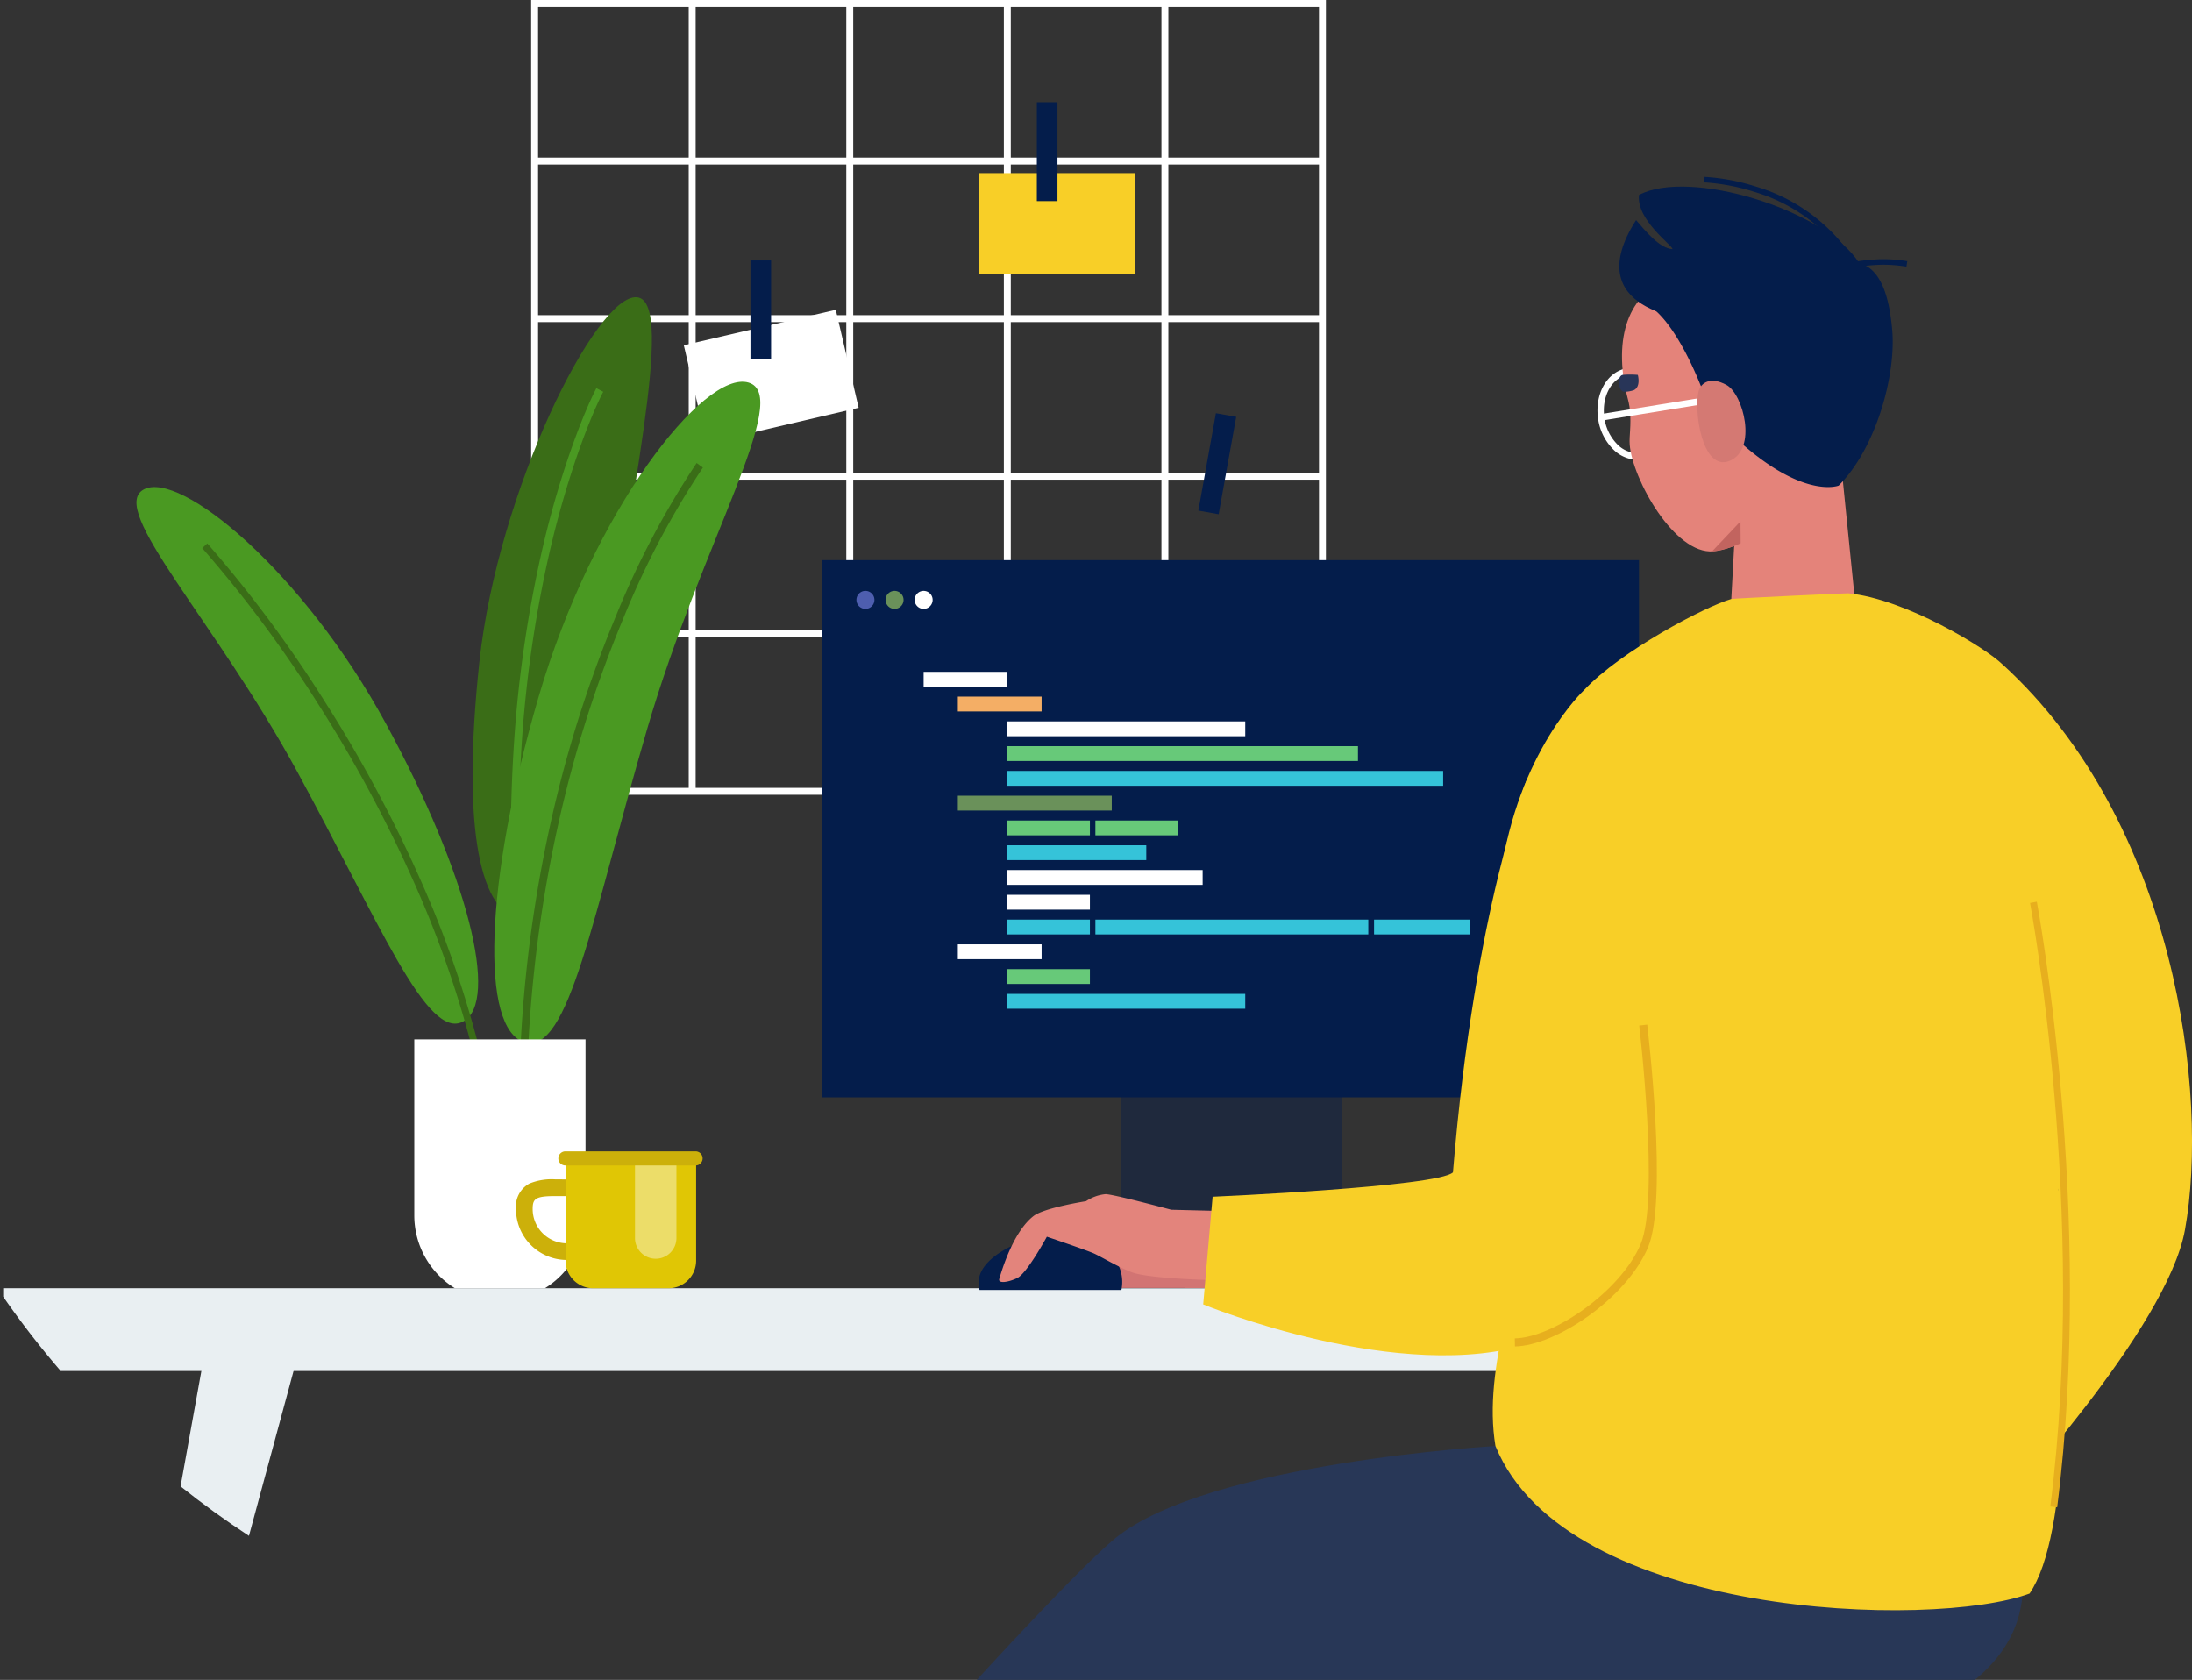 <svg xmlns="http://www.w3.org/2000/svg" width="344.866" height="264.286" viewBox="0 0 344.866 264.286">
  <rect x="0" y="0" width="344.866" height="264.286" fill="#333333" stroke="none"/>
  <g id="Group_6392" data-name="Group 6392" transform="translate(-179.454 -852.648)">
    <g id="grid" transform="translate(263.022 852.648)">
      <g id="Group_5492" data-name="Group 5492">
        <path id="Path_38881" data-name="Path 38881" d="M437.733,705.147H312.695V830.186H437.733ZM337.484,829.1h-23.7V805.4h23.7Zm0-24.79h-23.7v-23.7h23.7Zm0-24.79h-23.7v-23.7h23.7Zm0-24.79h-23.7v-23.7h23.7Zm0-24.79h-23.7v-23.7h23.7Zm24.79,99.16h-23.7V805.4h23.7Zm0-24.79h-23.7v-23.7h23.7Zm0-24.79h-23.7v-23.7h23.7Zm0-24.79h-23.7v-23.7h23.7Zm0-24.79h-23.7v-23.7h23.7Zm24.79,99.16h-23.7V805.4h23.7Zm0-24.79h-23.7v-23.7h23.7Zm0-24.79h-23.7v-23.7h23.7Zm0-24.79h-23.7v-23.7h23.7Zm0-24.79h-23.7v-23.7h23.7Zm24.79,99.16h-23.7V805.4h23.7Zm0-24.79h-23.7v-23.7h23.7Zm0-24.79h-23.7v-23.7h23.7Zm0-24.79h-23.7v-23.7h23.7Zm0-24.79h-23.7v-23.7h23.7Zm24.79,99.16h-23.7V805.4h23.7Zm0-24.79h-23.7v-23.7h23.7Zm0-24.79h-23.7v-23.7h23.7Zm0-24.79h-23.7v-23.7h23.7Zm0-24.79h-23.7v-23.7h23.7Z" transform="translate(-312.695 -705.147)" fill="#fff"/>
      </g>
      <g id="Group_5495" data-name="Group 5495" transform="translate(24.017 16.071)">
        <g id="Group_5493" data-name="Group 5493" transform="translate(46.438 11.166)">
          <rect id="Rectangle_3730" data-name="Rectangle 3730" width="24.549" height="15.827" fill="#f8cf27"/>
        </g>
        <g id="Group_5494" data-name="Group 5494" transform="translate(0 32.669)">
          <rect id="Rectangle_3731" data-name="Rectangle 3731" width="24.549" height="15.827" transform="translate(0 5.579) rotate(-13.136)" fill="#fff"/>
        </g>
        <rect id="Rectangle_3732" data-name="Rectangle 3732" width="3.246" height="15.567" transform="translate(55.54)" fill="#041d4b"/>
      </g>
      <rect id="Rectangle_3733" data-name="Rectangle 3733" width="3.246" height="15.567" transform="translate(34.502 40.972)" fill="#041d4b"/>
      <rect id="Rectangle_3734" data-name="Rectangle 3734" width="15.566" height="3.246" transform="translate(104.969 80.327) rotate(-79.789)" fill="#041d4b"/>
    </g>
    <path id="Intersection_45" data-name="Intersection 45" d="M0,22.966,4.143,0H19.08L10.759,30.749Q5.19,27.109,0,22.966Z" transform="translate(207.862 1063.525)" fill="#e9eff2" stroke="rgba(0,0,0,0)" stroke-miterlimit="10" stroke-width="1"/>
    <path id="Intersection_46" data-name="Intersection 46" d="M9.057,13.019A140.972,140.972,0,0,1,0,1.323V0H314.724V13.019Z" transform="translate(179.954 1055.323)" fill="#e9eff2" stroke="rgba(0,0,0,0)" stroke-miterlimit="10" stroke-width="1"/>
    <g id="Group_5503" data-name="Group 5503" transform="translate(308.819 940.772)">
      <g id="Group_5497" data-name="Group 5497">
        <rect id="Rectangle_3736" data-name="Rectangle 3736" width="34.816" height="77.728" transform="translate(46.987 36.799)" fill="#1f293d"/>
        <rect id="Rectangle_3737" data-name="Rectangle 3737" width="55.489" height="3.589" transform="translate(36.65 110.938)" fill="#1f293d"/>
        <rect id="Rectangle_3738" data-name="Rectangle 3738" width="128.497" height="84.519" fill="#041d4b"/>
      </g>
      <g id="Group_5502" data-name="Group 5502" transform="translate(3.467 3.417)">
        <rect id="Rectangle_3739" data-name="Rectangle 3739" width="121.62" height="77.448" fill="#041d4b"/>
        <rect id="Rectangle_3740" data-name="Rectangle 3740" width="13.179" height="2.33" transform="translate(12.482 14.158)" fill="#fff"/>
        <rect id="Rectangle_3741" data-name="Rectangle 3741" width="13.178" height="2.33" transform="translate(17.864 18.056)" fill="#f4ae65"/>
        <rect id="Rectangle_3742" data-name="Rectangle 3742" width="37.419" height="2.33" transform="translate(25.661 21.953)" fill="#fff"/>
        <rect id="Rectangle_3743" data-name="Rectangle 3743" width="55.156" height="2.33" transform="translate(25.661 25.851)" fill="#67c979"/>
        <rect id="Rectangle_3744" data-name="Rectangle 3744" width="68.558" height="2.33" transform="translate(25.661 29.749)" fill="#35c3d9"/>
        <rect id="Rectangle_3745" data-name="Rectangle 3745" width="24.215" height="2.33" transform="translate(17.864 33.646)" fill="#6a915a"/>
        <g id="Group_5498" data-name="Group 5498" transform="translate(25.661 37.544)">
          <rect id="Rectangle_3746" data-name="Rectangle 3746" width="12.981" height="2.33" fill="#67c979"/>
          <rect id="Rectangle_3747" data-name="Rectangle 3747" width="12.981" height="2.33" transform="translate(13.843)" fill="#67c979"/>
        </g>
        <rect id="Rectangle_3748" data-name="Rectangle 3748" width="21.85" height="2.33" transform="translate(25.661 41.441)" fill="#35c3d9"/>
        <rect id="Rectangle_3749" data-name="Rectangle 3749" width="30.719" height="2.33" transform="translate(25.661 45.339)" fill="#fff"/>
        <rect id="Rectangle_3750" data-name="Rectangle 3750" width="12.981" height="2.33" transform="translate(25.661 49.236)" fill="#fff"/>
        <g id="Group_5499" data-name="Group 5499" transform="translate(25.661 53.134)">
          <rect id="Rectangle_3751" data-name="Rectangle 3751" width="12.981" height="2.33" fill="#35c3d9"/>
          <rect id="Rectangle_3752" data-name="Rectangle 3752" width="42.937" height="2.33" transform="translate(13.843)" fill="#35c3d9"/>
          <rect id="Rectangle_3753" data-name="Rectangle 3753" width="15.149" height="2.33" transform="translate(57.687)" fill="#35c3d9"/>
        </g>
        <rect id="Rectangle_3754" data-name="Rectangle 3754" width="13.178" height="2.33" transform="translate(17.864 57.031)" fill="#fff"/>
        <rect id="Rectangle_3755" data-name="Rectangle 3755" width="12.981" height="2.33" transform="translate(25.661 60.929)" fill="#67c979"/>
        <rect id="Rectangle_3756" data-name="Rectangle 3756" width="37.419" height="2.33" transform="translate(25.661 64.826)" fill="#35c3d9"/>
        <g id="Group_5501" data-name="Group 5501" transform="translate(1.91 1.419)">
          <g id="Group_5500" data-name="Group 5500">
            <path id="Path_38883" data-name="Path 38883" d="M508.161,1056.49a1.415,1.415,0,1,1-1.415-1.415A1.415,1.415,0,0,1,508.161,1056.49Z" transform="translate(-505.331 -1055.075)" fill="#4e5eaf"/>
            <path id="Path_38884" data-name="Path 38884" d="M525.4,1056.49a1.415,1.415,0,1,1-1.415-1.415A1.415,1.415,0,0,1,525.4,1056.49Z" transform="translate(-517.987 -1055.075)" fill="#6a915a"/>
            <path id="Path_38885" data-name="Path 38885" d="M542.633,1056.49a1.415,1.415,0,1,1-1.415-1.415A1.415,1.415,0,0,1,542.633,1056.49Z" transform="translate(-530.645 -1055.075)" fill="#fff"/>
          </g>
        </g>
      </g>
    </g>
    <g id="Group_5508" data-name="Group 5508" transform="translate(200.923 899.403)">
      <g id="Group_5507" data-name="Group 5507">
        <g id="Group_5504" data-name="Group 5504" transform="translate(52.883)">
          <path id="Path_38886" data-name="Path 38886" d="M298.984,942.427c-2.887,26.971-6.87,37.241-13.223,36.561s-9.577-13.455-6.692-40.427,18.469-58.085,24.822-57.4S301.87,915.455,298.984,942.427Z" transform="translate(-278.004 -881.145)" fill="#3a6d17"/>
          <path id="Path_38887" data-name="Path 38887" d="M301.848,1030.379a236.575,236.575,0,0,1-.65-40.547,192.4,192.4,0,0,1,4.483-29.908c3.02-12.848,6.822-21.9,8.411-24.894l1.075.57c-1.568,2.958-5.323,11.917-8.313,24.657a191.289,191.289,0,0,0-4.445,29.7,235.447,235.447,0,0,0,.65,40.3Z" transform="translate(-294.61 -920.715)" fill="#4a9922"/>
        </g>
        <g id="Group_5505" data-name="Group 5505" transform="translate(56.291 13.3)">
          <path id="Path_38888" data-name="Path 38888" d="M297.819,980.768c-8.585,29.348-9.183,52.323-2.209,54.364s10.717-20.016,19.3-49.363,22.9-52.388,15.923-54.428S306.4,951.42,297.819,980.768Z" transform="translate(-290.832 -931.21)" fill="#4a9922"/>
          <path id="Path_38889" data-name="Path 38889" d="M306.529,1070.443a209.926,209.926,0,0,1,5.611-38.4,192.4,192.4,0,0,1,9.36-28.617,134.4,134.4,0,0,1,12.7-24.084l.985.718a133.272,133.272,0,0,0-12.582,23.88,191.176,191.176,0,0,0-9.29,28.423,208.716,208.716,0,0,0-5.571,38.148Z" transform="translate(-302.359 -966.554)" fill="#3a6d17"/>
        </g>
        <g id="Group_5506" data-name="Group 5506" transform="translate(0 29.869)">
          <path id="Path_38890" data-name="Path 38890" d="M118.152,1030.752c13.018,23.926,17.88,43.813,12.193,46.907s-13.111-15.4-26.13-39.323-29.829-41.278-24.143-44.371S105.134,1006.828,118.152,1030.752Z" transform="translate(-78.934 -993.581)" fill="#4a9922"/>
          <path id="Path_38891" data-name="Path 38891" d="M163.371,1114.575l-1.064.212a166.554,166.554,0,0,0-11.1-34.507,210.63,210.63,0,0,0-14.8-27.612,197.1,197.1,0,0,0-18.513-24.958l.8-.736a198.07,198.07,0,0,1,18.617,25.091,211.6,211.6,0,0,1,14.886,27.763A167.669,167.669,0,0,1,163.371,1114.575Z" transform="translate(-107.546 -1018.103)" fill="#3a6d17"/>
        </g>
        <path id="Path_38892" data-name="Path 38892" d="M270.417,1348.386v-27.692H243.478v27.692a13.459,13.459,0,0,0,6.392,11.46h14.156A13.459,13.459,0,0,0,270.417,1348.386Z" transform="translate(-199.766 -1203.926)" fill="#fff"/>
      </g>
    </g>
    <g id="Group_5509" data-name="Group 5509" transform="translate(260.637 1033.786)">
      <path id="Path_38893" data-name="Path 38893" d="M303.719,1408.265a4.1,4.1,0,0,1,2.1-4,9.2,9.2,0,0,1,4.131-.659c.272,0,.553,0,.838,0,.581.005,1.2.005,1.78,0,.287,0,.57,0,.844,0,2.21,0,6.322,0,6.322,4.663a8.009,8.009,0,0,1-16.018,0Zm8.874-2.036c-.6,0-1.228,0-1.823,0-.277,0-.55,0-.816,0-3.189,0-3.613.411-3.613,2.041a5.387,5.387,0,0,0,10.774,0c0-1.512-.3-2.041-3.7-2.041Q313.013,1406.224,312.593,1406.228Z" transform="translate(-303.719 -1399.193)" fill="#ccb00a"/>
      <path id="Path_38894" data-name="Path 38894" d="M333.064,1406.535a4.341,4.341,0,0,0,4.341,4.341h11.862a4.34,4.34,0,0,0,4.339-4.341v-16.351H333.064Z" transform="translate(-325.268 -1389.34)" fill="#e0c605"/>
      <path id="Path_38895" data-name="Path 38895" d="M374.2,1403.834a3.26,3.26,0,0,0,3.26,3.259h0a3.26,3.26,0,0,0,3.26-3.259v-12.481H374.2Z" transform="translate(-355.48 -1390.198)" fill="#fff" opacity="0.4"/>
      <path id="Path_38896" data-name="Path 38896" d="M328.8,1388.116a1.109,1.109,0,0,0,1.109,1.109h20.481a1.109,1.109,0,0,0,1.11-1.109h0a1.109,1.109,0,0,0-1.11-1.11H329.913a1.109,1.109,0,0,0-1.109,1.11Z" transform="translate(-322.14 -1387.006)" fill="#ccb00a"/>
    </g>
    <g id="_04" data-name="04" transform="translate(333.13 880.479)">
      <path id="Path_38897" data-name="Path 38897" d="M658.211,1551.437s-45.1,2.578-59.757,14.458c-5.689,4.61-21.85,22.332-21.85,22.332H733.633c7.065-5.781,7.931-12.373,7.49-17.174C737.834,1535.266,658.211,1551.437,658.211,1551.437Z" transform="translate(-576.604 -1351.772)" fill="#283757"/>
      <g id="neck" transform="translate(118.27 44.088)">
        <path id="Path_38898" data-name="Path 38898" d="M1041.708,998.48l-10.814,6.688-9.084,1.09,1.628-29.967,15.982-.422Z" transform="translate(-1021.81 -975.869)" fill="#e4837a"/>
      </g>
      <path id="Path_38899" data-name="Path 38899" d="M962.4,1067.694c-2.565-2.556-15.235-10.316-24.283-11.2-.257-.026-18.03.8-18.4.9-4.14,1.191-17.406,8.178-23.163,14.331h0s-10.413,9.708-13.134,29.19c0,0,7.142,37.189,5.756,46.2-2.639,17.182-8.628,31.083-6.561,43.53,11.141,27.243,68.91,28.845,84.032,23.213C979.209,1195.5,966.857,1098.38,962.4,1067.694Z" transform="translate(-801.014 -990.985)" fill="#f8cf27"/>
      <g id="Group_5511" data-name="Group 5511" transform="translate(150.517 76.708)">
        <path id="Path_38900" data-name="Path 38900" d="M1143.2,1226.415l10.623,4.777s26.139-28,28.942-43.6c3.828-21.293-1.444-64.061-28.693-88.934-8.776,2.419-10.416,19.912-9.795,37.207.655,18.179,18.619,45.472,18.619,45.472Z" transform="translate(-1143.195 -1098.662)" fill="#f8cf27"/>
      </g>
      <path id="Path_38901" data-name="Path 38901" d="M1204.658,1334.417l-1.077-.137c5.9-46.211-3.1-94.46-3.187-94.941l1.066-.2C1201.552,1239.62,1210.577,1288.037,1204.658,1334.417Z" transform="translate(-1034.682 -1125.111)" fill="#e7af1e"/>
      <g id="Group_5513" data-name="Group 5513" transform="translate(0.305 160.032)">
        <path id="Path_38902" data-name="Path 38902" d="M645.359,1441.959a34.32,34.32,0,0,0-4.414,1.142l-19.911-.016c-1.109.04-8.941.206-9.086-2.473-.133-2.428,7.461-2.6,8.112-2.684s5.285-.511,5.2-1.163,9.522-4.134,12.8-1.936S645.359,1441.959,645.359,1441.959Z" transform="translate(-602.862 -1428.321)" fill="#d27473"/>
        <g id="Group_5512" data-name="Group 5512" transform="translate(0 6.225)">
          <path id="Path_38903" data-name="Path 38903" d="M600.327,1443.352c0-4.2-4.227-7.6-9.442-7.6s-13.135,3.4-13.135,7.6a6.206,6.206,0,0,0,.131,1.257H600.2A6.206,6.206,0,0,0,600.327,1443.352Z" transform="translate(-577.75 -1435.752)" fill="#041d4b"/>
        </g>
        <path id="Path_38904" data-name="Path 38904" d="M611.227,1424.778c-1.724-.458-5.254-2.562-6.427-3.1s-7.451-2.655-7.451-2.655-3.122,5.764-4.659,6.5-3.037.86-2.832.154c1.11-3.824,2.93-7.988,5.38-9.9,1.685-1.317,8.276-2.344,8.276-2.344a6.644,6.644,0,0,1,3.089-1.109c1.353.05,10.316,2.455,10.316,2.455l12.405.308-.2,10.874S615.561,1425.93,611.227,1424.778Z" transform="translate(-586.628 -1412.319)" fill="#e3847c"/>
      </g>
      <path id="Path_38905" data-name="Path 38905" d="M761.63,1166.713s-8.2,19.99-11.639,61.827c-2.333,2.28-37.813,3.834-37.813,3.834l-1.48,16.939s31.267,12.87,51.93,5.979c8.993-3,15.977-9.741,17.5-22.917C781.83,1217.639,761.63,1166.713,761.63,1166.713Z" transform="translate(-675.075 -1071.927)" fill="#f8cf27"/>
      <path id="Path_38906" data-name="Path 38906" d="M895.264,1362.567l-.023-1.267c5.951-.105,16.621-7.316,19.8-14.828,2.989-7.069-.192-34.117-.224-34.389l1.257-.15c.134,1.126,3.253,27.655.134,35.031C912.772,1355.084,901.634,1362.453,895.264,1362.567Z" transform="translate(-810.595 -1178.569)" fill="#e7af1e"/>
      <g id="_04-2" data-name="04" transform="translate(97.651 0)">
        <g id="head" transform="translate(0 7.535)">
          <path id="Path_38907" data-name="Path 38907" d="M955.781,929.658a8.445,8.445,0,0,0-2.3-4.887,5.436,5.436,0,0,0-4.376-1.728,4.69,4.69,0,0,0-.7.128c-2.824.737-4.6,4.034-4.133,7.671a8.453,8.453,0,0,0,2.3,4.887,5.545,5.545,0,0,0,3.894,1.752,4.809,4.809,0,0,0,.481-.025,4.632,4.632,0,0,0,.7-.127C954.472,936.593,956.248,933.295,955.781,929.658Zm-4.4,6.653a3.679,3.679,0,0,1-.561.1c-.127.013-.255.019-.382.019h0a4.548,4.548,0,0,1-3.182-1.45,7.359,7.359,0,0,1-1.993-4.253c-.4-3.118,1.063-5.929,3.4-6.539a3.564,3.564,0,0,1,.56-.1,3.761,3.761,0,0,1,.383-.02,4.545,4.545,0,0,1,3.182,1.45,7.351,7.351,0,0,1,1.993,4.253C955.186,932.889,953.723,935.7,951.382,936.311Z" transform="translate(-944.194 -900.506)" fill="#fff"/>
          <g id="face" transform="translate(0.509)">
            <path id="Path_38908" data-name="Path 38908" d="M989.247,879.249c-2.209-9.112-10.545-13.2-19-12.455s-12.168,6.669-11.418,15.145c0,0,.062.659.157,1.658.119,1.261.835,3.016,1,4.727.229,2.43-.141,4.055-.038,5.4.417,5.435,7.058,17.345,13.161,16.8,7.043-.623,18.223-11.06,17.682-17.163C990.747,892.838,990.083,882.7,989.247,879.249Z" transform="translate(-955.384 -859.154)" fill="#e4837a"/>
            <path id="hair" d="M1008.352,854.812c.639,7.189-2.593,18.688-8.419,24.49,0,0-7.077,2.864-20.3-11.6-.485-2.353-5.726-16.388-11.219-17.407,2.839-6.215,9.683-11.187,18.073-11.933a20.178,20.178,0,0,1,16.685,5.954C1006.95,845.254,1007.977,850.61,1008.352,854.812Z" transform="translate(-962.491 -838.272)" fill="#041d4b"/>
            <rect id="Rectangle_3757" data-name="Rectangle 3757" width="15.987" height="1.03" transform="translate(0 29.783) rotate(-9.192)" fill="#fff"/>
            <path id="Path_38909" data-name="Path 38909" d="M1003.558,932.158c.327-1.059,1.7-2.3,4.35-.85s4.875,10.124.5,11.936S1002.667,935.049,1003.558,932.158Z" transform="translate(-988.108 -906.108)" fill="#d47973"/>
            <path id="Path_38910" data-name="Path 38910" d="M1016.508,1013.915l.026,3.443a14.347,14.347,0,0,1-4.512,1.29Z" transform="translate(-994.513 -967.255)" fill="#c2645f"/>
          </g>
          <g id="eyebrows" transform="translate(3.367 23.562)">
            <path id="Path_38911" data-name="Path 38911" d="M959.853,927.019a13.285,13.285,0,0,0-2.315-.009c-1.058.087-.778,2.764.251,2.672a5.34,5.34,0,0,0,1.421-.254C960.382,928.883,959.853,927.019,959.853,927.019Z" transform="translate(-956.868 -926.965)" fill="#283558"/>
          </g>
        </g>
        <g id="hair-2" data-name="hair" transform="translate(3.44)">
          <path id="Path_38912" data-name="Path 38912" d="M994.9,827.7c-5.4-8.487-26.756-14.934-34.654-10.741-.466,3.96,5.359,7.99,5.256,8.527-2.028-.1-4.3-2.921-5.722-4.567-9.246,14.434,8.823,15.635,8.823,15.635l16.362.666S995.987,828.537,994.9,827.7Z" transform="translate(-957.144 -814.123)" fill="#041d4b"/>
          <g id="Group_5515" data-name="Group 5515" transform="translate(13.386)">
            <path id="Path_38913" data-name="Path 38913" d="M1028.817,821.3l.1.128.693-.525-.1-.128a27.872,27.872,0,0,0-13.865-9.345,32.866,32.866,0,0,0-7.925-1.518l-.161-.005-.023.708,0,.159.159.006a32.351,32.351,0,0,1,7.7,1.483A27,27,0,0,1,1028.817,821.3Z" transform="translate(-1007.533 -809.909)" fill="#041d4b"/>
            <path id="Path_38914" data-name="Path 38914" d="M1062.534,858.924a23.989,23.989,0,0,0-3.7-.286,29.365,29.365,0,0,0-12.771,3.16,33.018,33.018,0,0,0-6.768,4.4l-.114.108.472.523.109.115.119-.105a31.984,31.984,0,0,1,6.581-4.27,28.5,28.5,0,0,1,12.37-3.062,23.091,23.091,0,0,1,3.568.276l.159.025.133-.86Z" transform="translate(-1030.774 -845.693)" fill="#041d4b"/>
          </g>
        </g>
      </g>
    </g>
  </g>
</svg>
